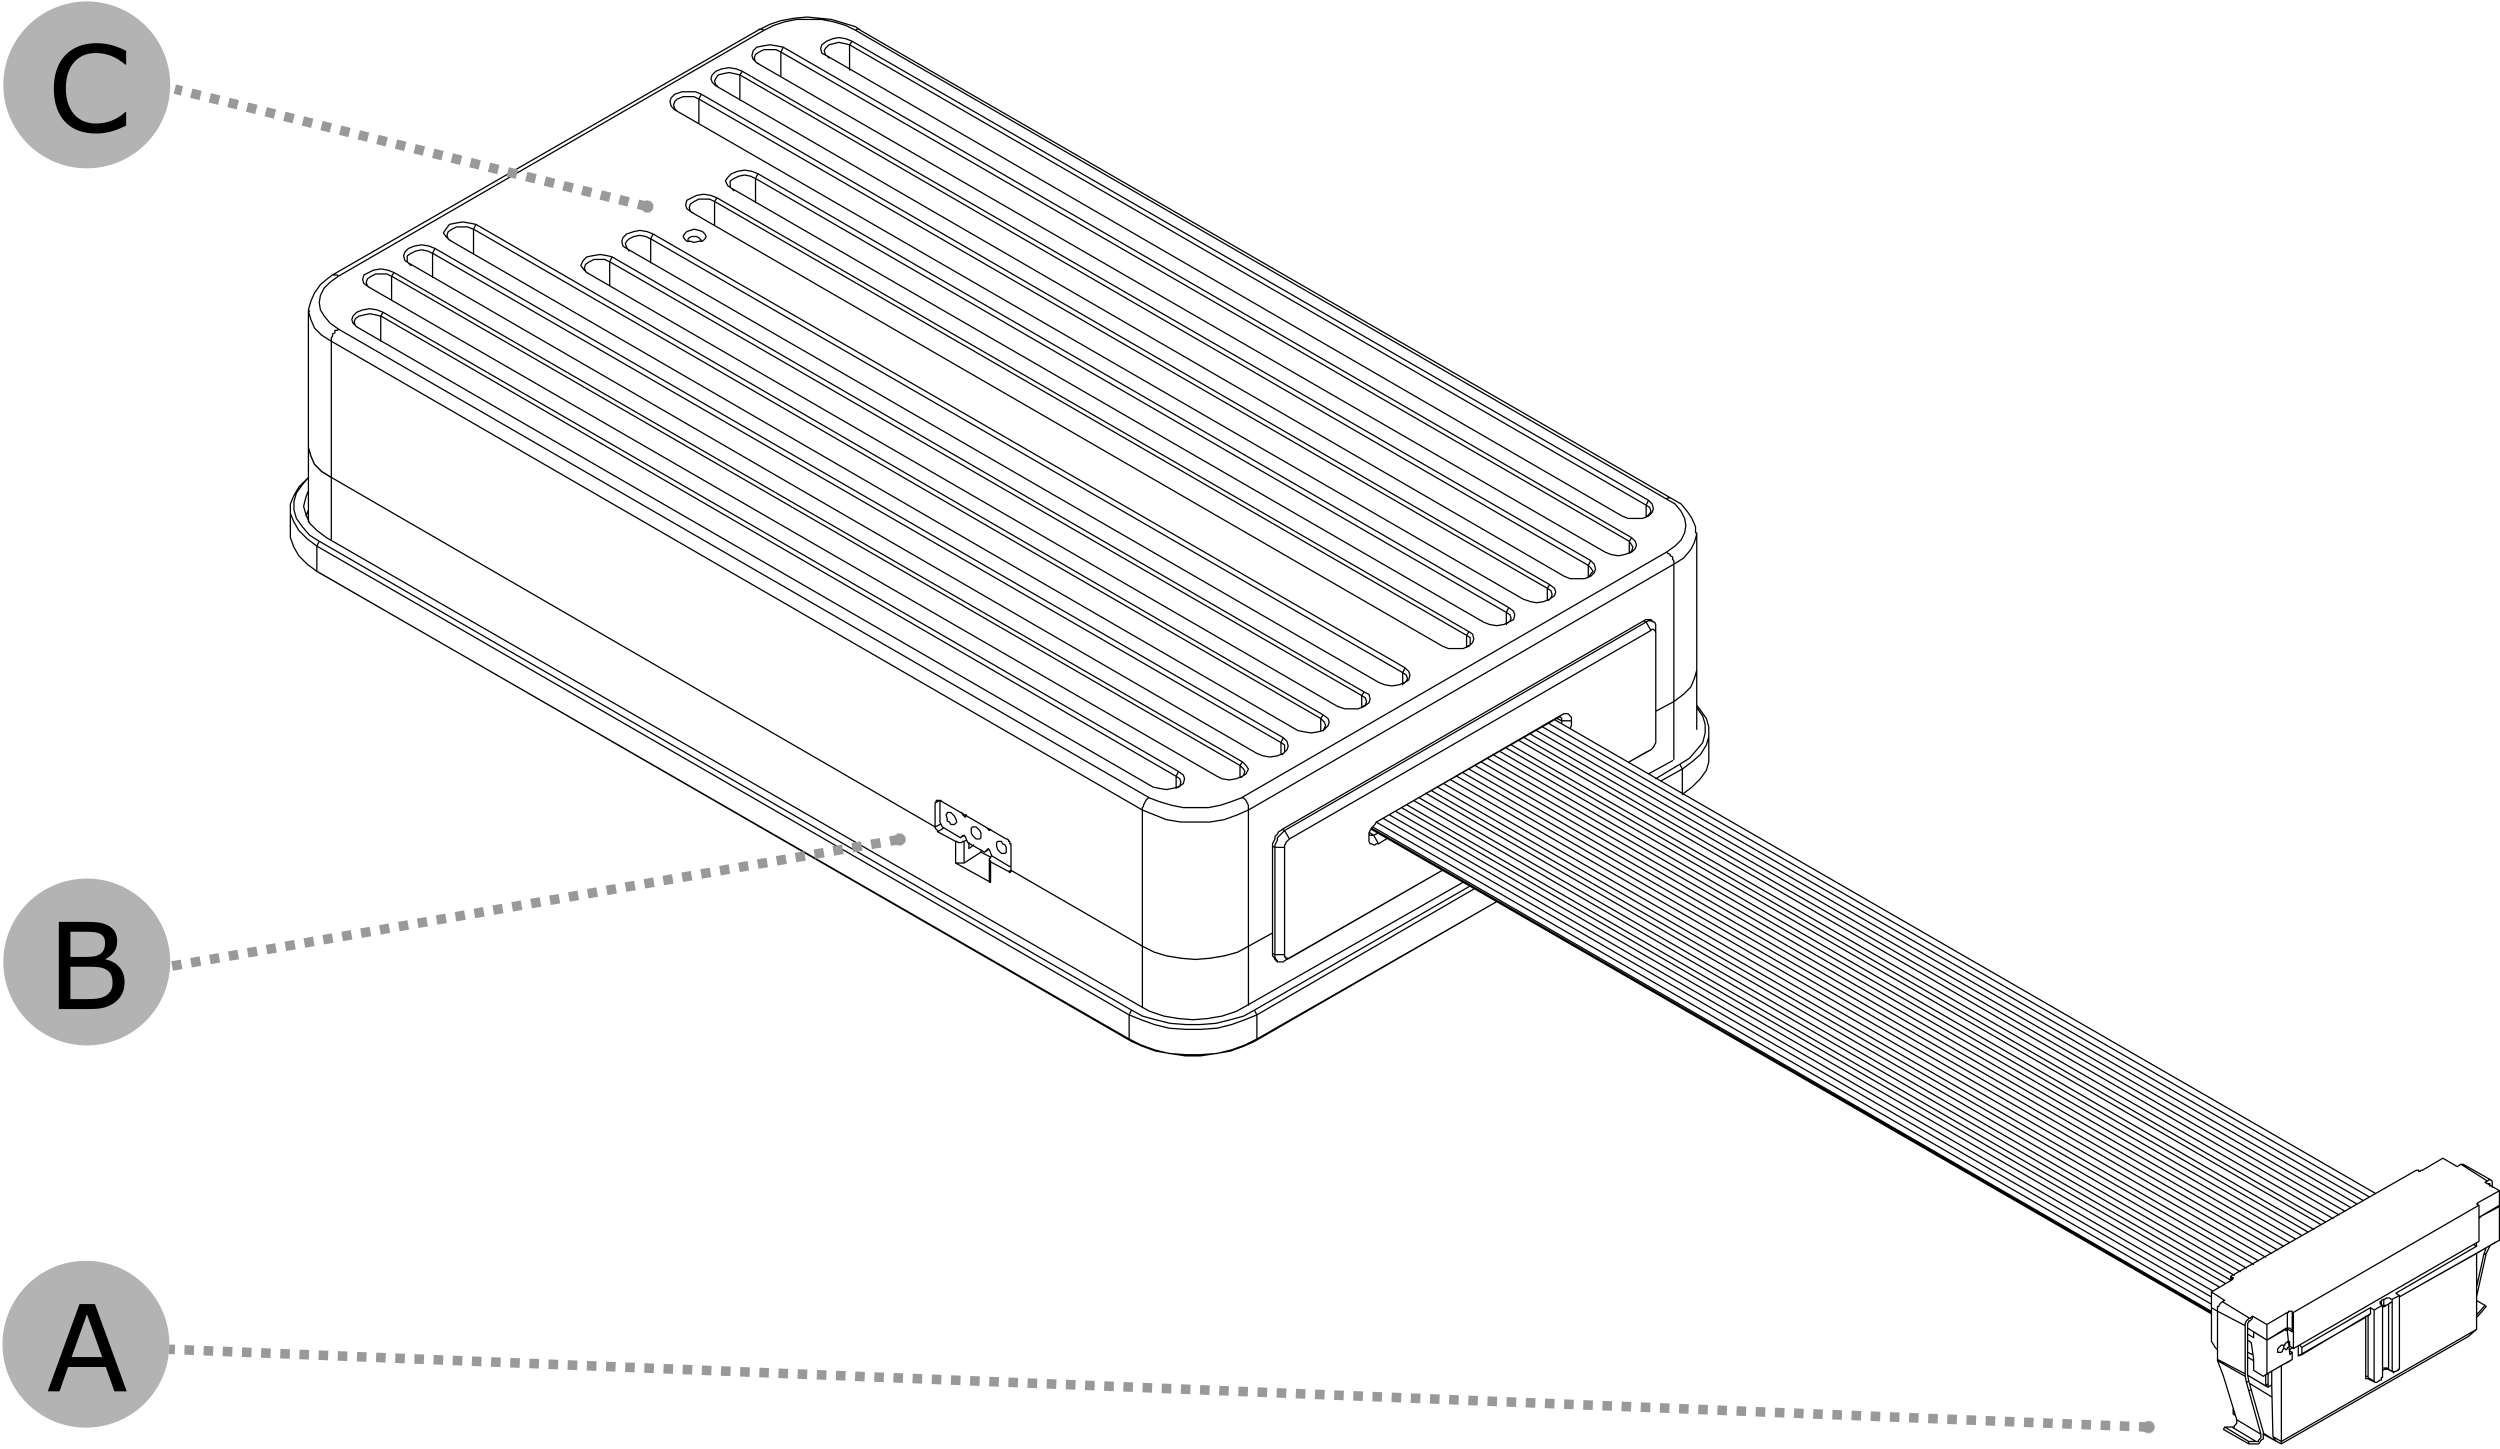 <?xml version="1.0" encoding="UTF-8" standalone="no"?>
<!-- Created with Inkscape (http://www.inkscape.org/) -->

<svg
   width="147.056mm"
   height="85.226mm"
   viewBox="0 0 147.056 85.226"
   version="1.1"
   id="svg1"
   inkscape:version="1.3.2 (091e20e, 2023-11-25, custom)"
   sodipodi:docname="ap-debug-side-mDIOprint.svg"
   xmlns:inkscape="http://www.inkscape.org/namespaces/inkscape"
   xmlns:sodipodi="http://sodipodi.sourceforge.net/DTD/sodipodi-0.dtd"
   xmlns="http://www.w3.org/2000/svg"
   xmlns:svg="http://www.w3.org/2000/svg">
  <sodipodi:namedview
     id="namedview1"
     pagecolor="#ffffff"
     bordercolor="#000000"
     borderopacity="0.25"
     inkscape:showpageshadow="2"
     inkscape:pageopacity="0.0"
     inkscape:pagecheckerboard="0"
     inkscape:deskcolor="#d1d1d1"
     inkscape:document-units="mm"
     inkscape:zoom="2.245064"
     inkscape:cx="278.61121"
     inkscape:cy="171.71003"
     inkscape:window-width="1920"
     inkscape:window-height="1129"
     inkscape:window-x="-8"
     inkscape:window-y="-8"
     inkscape:window-maximized="1"
     inkscape:current-layer="layer1" />
  <defs
     id="defs1">
    <marker
       inkscape:isstock="true"
       style="overflow:visible"
       id="marker17561"
       refX="0"
       refY="0"
       orient="auto"
       inkscape:stockid="DotM">
      <path
         transform="matrix(0.4,0,0,0.4,2.96,0.4)"
         style="fill:#999999;fill-opacity:1;fill-rule:evenodd;stroke:#999999;stroke-width:1pt;stroke-opacity:1"
         d="m -2.5,-1 c 0,2.76 -2.24,5 -5,5 -2.76,0 -5,-2.24 -5,-5 0,-2.76 2.24,-5 5,-5 2.76,0 5,2.24 5,5 z"
         id="path17559"
         inkscape:connector-curvature="0" />
    </marker>
    <marker
       inkscape:stockid="DotM"
       orient="auto"
       refY="0"
       refX="0"
       id="marker17716"
       style="overflow:visible"
       inkscape:isstock="true">
      <path
         inkscape:connector-curvature="0"
         id="path17714"
         d="m -2.5,-1 c 0,2.76 -2.24,5 -5,5 -2.76,0 -5,-2.24 -5,-5 0,-2.76 2.24,-5 5,-5 2.76,0 5,2.24 5,5 z"
         style="fill:#999999;fill-opacity:1;fill-rule:evenodd;stroke:#999999;stroke-width:1pt;stroke-opacity:1"
         transform="matrix(0.4,0,0,0.4,2.96,0.4)" />
    </marker>
    <marker
       inkscape:stockid="DotM"
       orient="auto"
       refY="0"
       refX="0"
       id="marker17981"
       style="overflow:visible"
       inkscape:isstock="true">
      <path
         inkscape:connector-curvature="0"
         id="path17979"
         d="m -2.5,-1 c 0,2.76 -2.24,5 -5,5 -2.76,0 -5,-2.24 -5,-5 0,-2.76 2.24,-5 5,-5 2.76,0 5,2.24 5,5 z"
         style="fill:#999999;fill-opacity:1;fill-rule:evenodd;stroke:#999999;stroke-width:1pt;stroke-opacity:1"
         transform="matrix(0.4,0,0,0.4,2.96,0.4)" />
    </marker>
  </defs>
  <g
     inkscape:label="Layer 1"
     inkscape:groupmode="layer"
     id="layer1"
     transform="translate(-21.167,-25.929)">
    <g
       style="stroke:none;fill:#b3b3b3;fill-opacity:1"
       id="g34641"
       transform="matrix(0.282,0,0,0.282,-145.732,-224.04)"
       inkscape:export-xdpi="299"
       inkscape:export-ydpi="299">
      <path
         id="circle34643"
         style="fill-opacity:1;stroke-width:2;stroke-linejoin:round;stroke-dasharray:2, 2;stroke:none;fill:#b3b3b3"
         d="m 627.343,904.121 a 17.403,17.403 0 0 1 -17.403,17.403 17.403,17.403 0 0 1 -17.403,-17.403 17.403,17.403 0 0 1 17.403,-17.403 17.403,17.403 0 0 1 17.403,17.403 z" />
    </g>
    <path
       style="font-size:7.056px;line-height:0%;letter-spacing:0px;word-spacing:0px;stroke-width:0.282px"
       d="m 28.588,33.319 q -0.189,0.083 -0.345,0.155 -0.152,0.072 -0.4,0.152 -0.21,0.065 -0.458,0.11 -0.245,0.048 -0.541,0.048 -0.558,0 -1.016,-0.155 -0.455,-0.158 -0.792,-0.493 -0.331,-0.327 -0.517,-0.83 -0.186,-0.506 -0.186,-1.175 0,-0.634 0.179,-1.133 0.179,-0.5 0.517,-0.844 0.327,-0.334 0.789,-0.51 0.465,-0.176 1.03,-0.176 0.413,0 0.823,0.1 0.413,0.1 0.916,0.351 v 0.81 h -0.052 q -0.424,-0.355 -0.841,-0.517 -0.417,-0.162 -0.892,-0.162 -0.389,0 -0.703,0.127 -0.31,0.124 -0.555,0.389 -0.238,0.258 -0.372,0.655 -0.131,0.393 -0.131,0.91 0,0.541 0.145,0.93 0.148,0.389 0.379,0.634 0.241,0.255 0.562,0.379 0.324,0.121 0.682,0.121 0.493,0 0.923,-0.169 0.431,-0.169 0.806,-0.506 h 0.048 z"
       id="text34635"
       aria-label="C" />
    <g
       transform="matrix(0.282,0,0,0.282,-145.732,-172.446)"
       id="g8994"
       style="stroke:none;fill:#b3b3b3;fill-opacity:1"
       inkscape:export-xdpi="299"
       inkscape:export-ydpi="299">
      <path
         id="circle8992"
         style="fill-opacity:1;stroke-width:2;stroke-linejoin:round;stroke-dasharray:2, 2;fill:#b3b3b3;stroke:none"
         d="m 627.343,904.121 a 17.403,17.403 0 0 1 -17.403,17.403 17.403,17.403 0 0 1 -17.403,-17.403 17.403,17.403 0 0 1 17.403,-17.403 17.403,17.403 0 0 1 17.403,17.403 z" />
    </g>
    <path
       style="font-size:7.056px;line-height:0%;letter-spacing:0px;word-spacing:0px;stroke-width:0.282px"
       d="m 28.495,83.707 q 0,0.382 -0.145,0.675 -0.145,0.293 -0.389,0.482 -0.289,0.227 -0.637,0.324 -0.345,0.096 -0.878,0.096 h -1.819 v -5.13 h 1.519 q 0.562,0 0.841,0.041 0.279,0.041 0.534,0.172 0.282,0.148 0.41,0.382 0.127,0.231 0.127,0.555 0,0.365 -0.186,0.624 -0.186,0.255 -0.496,0.41 v 0.028 q 0.52,0.107 0.82,0.458 0.3,0.348 0.3,0.882 z m -1.147,-2.312 q 0,-0.186 -0.062,-0.314 -0.062,-0.127 -0.2,-0.207 -0.162,-0.093 -0.393,-0.114 -0.231,-0.024 -0.572,-0.024 h -0.813 v 1.481 h 0.882 q 0.32,0 0.51,-0.031 0.189,-0.034 0.351,-0.138 0.162,-0.103 0.227,-0.265 0.069,-0.165 0.069,-0.389 z m 0.438,2.339 q 0,-0.31 -0.093,-0.493 -0.093,-0.183 -0.338,-0.31 -0.165,-0.086 -0.403,-0.11 -0.234,-0.028 -0.572,-0.028 h -1.071 v 1.909 h 0.903 q 0.448,0 0.734,-0.045 0.286,-0.048 0.469,-0.172 0.193,-0.134 0.282,-0.307 0.09,-0.172 0.09,-0.444 z"
       id="text8990"
       aria-label="B" />
    <g
       style="stroke:none;fill:#b3b3b3;fill-opacity:1"
       id="g9104"
       transform="matrix(0.282,0,0,0.282,-145.782,-149.963)"
       inkscape:export-xdpi="299"
       inkscape:export-ydpi="299">
      <path
         id="circle9102"
         style="fill-opacity:1;stroke-width:2;stroke-linejoin:round;stroke-dasharray:2, 2;stroke:none;fill:#b3b3b3"
         d="m 627.343,904.121 a 17.403,17.403 0 0 1 -17.403,17.403 17.403,17.403 0 0 1 -17.403,-17.403 17.403,17.403 0 0 1 17.403,-17.403 17.403,17.403 0 0 1 17.403,17.403 z" />
    </g>
    <path
       style="font-size:7.056px;line-height:0%;letter-spacing:0px;word-spacing:0px;stroke-width:0.282px"
       d="m 28.62,107.769 h -0.727 l -0.503,-1.43 h -2.219 l -0.503,1.43 h -0.692 l 1.867,-5.13 h 0.91 z m -1.44,-2.015 -0.899,-2.518 -0.903,2.518 z"
       id="text9100"
       aria-label="A" />
    <path
       style="fill:none;stroke:#000000;stroke-width:0.075;stroke-linecap:round;stroke-linejoin:round;stroke-miterlimit:4;stroke-dasharray:none;stroke-opacity:1"
       d="m 76.668,74.641 -0.354,0.213 m 4.182,2.339 0.142,-0.071 M 40.656,57.698 v -3.686 m 78.97,16.588 V 67.197 M 88.365,85.203 v -3.615 m 6.238,3.474 v -3.474 m -28.497,-53.876 -0.142,-0.071 h -0.071 -0.071 l -0.071,0.071 M 40.727,42.103 h 0.142 v 0 h 0.142 l 0.071,0.071 m -0.425,3.828 -0.567,-0.354 -0.425,-0.425 -0.213,-0.496 -0.142,-0.496 m 32.184,-16.517 0.071,-0.071 h 0.071 0.071 l 0.071,0.071 m -0.638,2.339 V 28.563 M 117.996,56.351 V 55.643 M 67.098,30.406 V 28.988 M 117.004,58.478 v -0.709 m 3.97,-0.425 -0.142,0.496 -0.213,0.425 -0.425,0.496 -0.567,0.354 m -0.425,-3.828 0.071,-0.071 h 0.142 v 0 l 0.142,0.071 M 64.688,31.824 V 30.335 M 114.593,59.896 V 59.187 M 62.277,33.171 V 31.753 M 112.183,61.243 V 60.534 M 65.609,37.849 v -1.418 m 44.164,26.229 v -0.709 m -33.318,11.059 -0.284,0.142 M 63.199,39.196 v -1.418 m 44.235,26.229 V 63.299 M 59.442,41.394 v -1.418 m 44.235,26.229 v -0.709 M 57.032,42.741 V 41.323 M 101.266,67.552 V 66.843 M 49.021,40.827 V 39.409 M 98.856,68.899 V 68.19 M 46.611,42.245 V 40.827 M 96.517,70.317 V 69.608 M 44.201,43.591 v -1.418 m -0.638,3.828 v -1.489 m 50.544,27.15 v -0.709 m -3.757,1.347 v -0.709 m 22.401,-3.403 0.284,0.142 m -11.271,6.593 0.213,0.142 m 18.148,-3.899 v 1.418 m 46.716,30.553 0.071,0.071 m 0.567,-7.656 0.142,0.071 m -0.496,1.843 v 0 m -5.6,9.003 v 0 -0.071 m 0.071,0.071 v 0 0 h 0.071 m 5.246,-9.641 v -0.142 m -6.38,10.35 v 0 m -0.071,0 v 0 -0.071 0 m 1.205,-0.496 -0.071,-0.071 h -0.071 -0.071 -0.071 v 0 h -0.071 m -0.071,-3.686 v -0.284 m -0.709,4.608 v 0 m 0.992,-0.567 v 0 m 0,0 h -0.071 l -0.142,0.071 v 0 m -5.671,-2.481 0.354,0.213 m -3.544,-3.19 v 0.142 m 3.048,2.977 v 0 m -77.836,-28.993 0.213,-0.142 m -0.071,-1.205 h 0.142 m 1.134,2.198 0.213,-0.142 m 0,-1.205 h 0.071 m 1.205,2.198 h 0.071 m -3.19,-2.623 -0.071,-0.213 -0.071,-0.142 -0.071,-0.071 -0.142,-0.142 h -0.071 -0.142 v 0.071 l -0.071,0.071 0.071,0.213 v 0.142 l 0.142,0.071 0.071,0.142 h 0.142 0.071 l 0.071,-0.071 0.071,-0.071 m 1.418,0.851 v -0.213 l -0.071,-0.142 -0.071,-0.071 -0.142,-0.142 h -0.142 -0.071 l -0.071,0.071 v 0.071 0.213 l 0.071,0.142 0.071,0.071 0.142,0.142 h 0.142 0.071 l 0.071,-0.071 v -0.071 m 1.489,0.78 v -0.142 l -0.071,-0.142 -0.142,-0.071 -0.071,-0.142 h -0.142 -0.071 l -0.071,0.071 v 0.071 0.142 l 0.071,0.213 0.071,0.071 0.142,0.142 h 0.071 0.142 l 0.071,-0.071 v -0.142 m -3.899,-2.836 v 1.205 m 0,0 0.142,0.284 m 0,0 1.063,0.638 m 0,0 0.142,-0.142 m 0,0 0.142,0.071 m 0,0 0.142,0.354 m 0,0 0.992,0.567 m 0,0 0.213,-0.213 m 0,0 0.071,0.071 m 0,0 0.142,0.354 m 0,0 1.063,0.638 m 0,0 0.071,-0.071 m -1.205,-2.127 -0.071,0.071 m 0,0 -0.071,-0.071 m 0,0 -0.142,-0.142 m -1.134,-0.709 -0.071,0.142 m 0,0 -0.142,-0.142 m 0,0 -0.071,-0.142 m -1.205,-0.709 -0.071,0.071 m 2.41,2.836 v 0.142 m -0.709,-0.567 v 0.354 m -0.284,-0.78 0.071,0.071 m 0.071,0.213 -0.142,0.071 m -0.496,0 h 0.071 l 0.071,0.071 h 0.071 v 0 h 0.071 0.071 l 0.071,-0.071 h 0.071 m 0,0 v 1.276 m 0.992,-0.638 0.567,0.284 m -0.567,-0.284 -0.992,0.638 m 0,0 h -0.071 -0.071 -0.071 -0.071 v 0 h -0.071 -0.071 -0.071 m 2.056,1.134 v 0 h -0.071 v -0.071 -0.071 m 0.142,-1.418 -0.071,0.071 m 0,0 v 0.071 h -0.071 v 0 0.071 0.071 0 h 0.071 v 0.071 m 1.205,0.496 v 0.071 0 l -0.071,0.071 v 0 0 l -0.071,-0.071 m -1.063,-0.567 1.063,0.567 m -1.063,-0.567 v 1.205 m -2.056,-1.134 2.056,1.134 m -2.056,-1.134 v -1.276 m -1.063,-0.567 1.063,0.567 m -1.063,-0.567 v -0.071 0 l -0.071,-0.071 v 0 0 l -0.071,-0.071 v -0.071 0 m 2.268,1.063 -0.284,0.213 M 40.656,54.012 76.172,74.57 m 0.284,-0.142 -0.284,0.142 m 4.466,2.552 7.727,4.466 m 0,0 0.709,0.354 0.709,0.213 0.851,0.142 0.851,0.071 0.851,-0.071 0.851,-0.142 0.78,-0.213 0.638,-0.354 m 23.96,-13.823 1.063,-0.567 m -25.024,14.39 1.418,-0.78 m 23.606,-13.611 0.567,-0.425 0.425,-0.425 0.213,-0.496 0.142,-0.496 M 39.309,52.24 l 0.142,0.496 0.213,0.496 0.425,0.425 0.567,0.354 m 30.482,-25.449 -0.284,-0.071 -0.354,-0.071 -0.284,0.071 -0.284,0.071 -0.213,0.213 -0.071,0.142 0.071,0.213 0.213,0.213 m -2.836,-0.354 -0.284,-0.142 h -0.354 -0.354 l -0.284,0.142 -0.213,0.142 -0.071,0.213 0.071,0.213 0.213,0.142 m -1.134,0.638 -0.284,-0.071 -0.354,-0.071 -0.354,0.071 -0.284,0.071 -0.142,0.213 -0.071,0.142 0.071,0.213 0.142,0.142 m -1.134,0.709 -0.284,-0.142 h -0.284 -0.354 l -0.354,0.142 -0.142,0.142 -0.071,0.213 0.071,0.213 0.142,0.142 m 4.608,3.97 -0.284,-0.142 -0.354,-0.071 -0.354,0.071 -0.284,0.142 -0.213,0.142 v 0.142 0.213 l 0.213,0.213 m -1.134,0.638 -0.284,-0.142 H 62.561 62.277 l -0.284,0.142 -0.213,0.142 -0.071,0.213 0.071,0.213 0.213,0.142 m -12.973,0.922 -0.354,-0.142 h -0.284 -0.354 l -0.284,0.142 -0.213,0.142 -0.071,0.213 0.071,0.213 0.213,0.142 m 14.603,0 v 0 l 0.071,-0.071 -0.071,-0.071 -0.071,-0.071 m 0,0 -0.142,-0.071 H 61.994 61.852 l -0.142,0.071 -0.071,0.071 v 0.071 0.071 h 0.071 m -2.268,-0.142 -0.284,-0.142 -0.354,-0.071 -0.354,0.071 -0.284,0.142 -0.142,0.142 -0.071,0.142 0.071,0.213 0.142,0.213 m -11.555,0.142 -0.284,-0.142 -0.354,-0.071 -0.354,0.071 -0.284,0.142 -0.213,0.142 v 0.142 0.213 l 0.213,0.213 m 11.697,-0.213 -0.284,-0.142 h -0.284 -0.354 l -0.284,0.142 -0.213,0.142 -0.071,0.213 0.071,0.213 0.213,0.142 m -11.626,0.142 -0.284,-0.142 h -0.354 -0.284 l -0.284,0.142 -0.213,0.142 -0.071,0.213 0.071,0.213 0.213,0.142 m 0.567,1.63 -0.284,-0.071 -0.354,-0.071 -0.354,0.071 -0.284,0.071 -0.213,0.142 -0.071,0.213 0.071,0.213 0.213,0.142 m -1.63,8.79 -0.567,-0.354 -0.425,-0.425 -0.213,-0.496 -0.142,-0.496 m 0,-8.01 v 0 m 31.971,-15.879 -0.142,0.213 M 117.996,55.643 71.139,28.563 m 46.999,26.796 -0.142,0.284 m 0.071,0.638 0.142,-0.142 0.071,-0.142 -0.071,-0.213 -0.213,-0.142 m -50.756,-26.938 -0.142,0.284 m 49.906,28.781 -49.906,-28.781 m 53.876,36.366 -0.142,0.496 -0.213,0.496 -0.425,0.425 -0.567,0.425 m 1.347,-9.924 v 0.071 m -3.828,0.213 -0.142,0.213 m 0,0.709 0.142,-0.142 0.071,-0.213 -0.071,-0.142 -0.142,-0.213 M 64.829,30.123 64.688,30.335 m 49.906,28.852 -49.906,-28.852 m 50.048,28.568 -0.142,0.284 m 0.071,0.638 0.071,-0.142 0.142,-0.142 -0.142,-0.213 -0.142,-0.142 M 62.419,31.469 62.277,31.753 M 112.183,60.534 62.277,31.753 m 50.048,28.568 -0.142,0.213 m 0.071,0.709 0.142,-0.142 0.071,-0.213 -0.071,-0.213 -0.213,-0.142 M 65.751,36.148 65.609,36.432 M 109.773,61.952 65.609,36.432 m 10.562,38.138 0.284,-0.142 m 33.46,-12.76 -0.142,0.284 m 0.071,0.638 0.142,-0.142 0.071,-0.142 -0.071,-0.213 -0.213,-0.142 M 63.341,37.566 63.199,37.779 M 107.434,63.299 63.199,37.779 m 44.376,25.307 -0.142,0.213 m 0.071,0.638 0.142,-0.071 V 63.653 63.44 l -0.213,-0.142 M 59.584,39.693 59.442,39.976 M 103.677,65.496 59.442,39.976 m 44.376,25.236 -0.142,0.284 m 0.071,0.638 0.142,-0.142 0.071,-0.142 -0.071,-0.213 -0.213,-0.142 M 57.173,41.039 57.032,41.323 M 101.266,66.843 57.032,41.323 m 44.376,25.307 -0.142,0.213 m 0.071,0.638 0.142,-0.071 0.071,-0.213 -0.071,-0.213 -0.213,-0.142 M 49.163,39.125 49.021,39.409 M 98.856,68.19 49.021,39.409 m 49.977,28.568 -0.142,0.213 m 0.142,0.709 0.071,-0.142 0.071,-0.142 -0.071,-0.213 -0.213,-0.213 m -52.103,-27.647 -0.142,0.284 m 49.906,28.781 -49.906,-28.781 m 50.048,28.497 -0.142,0.284 m 0.071,0.709 0.142,-0.142 V 69.962 69.749 l -0.213,-0.142 M 44.343,41.961 44.201,42.174 M 94.107,70.955 44.201,42.174 m -0.496,2.127 -0.142,0.213 M 90.349,71.593 43.563,44.513 m 50.686,26.229 -0.142,0.213 m 0.071,0.709 0.142,-0.142 0.071,-0.213 -0.071,-0.142 -0.213,-0.213 m -3.615,0.354 -0.142,0.284 m 0.071,0.638 0.142,-0.071 0.071,-0.213 -0.071,-0.213 -0.213,-0.142 M 40.656,46.002 v 8.01 M 76.172,74.57 40.656,54.012 m 35.515,19.14 v 1.418 m 0.284,-1.56 v 0 h -0.071 -0.071 v 0 h -0.071 v 0.071 l -0.071,0.071 v 0 m 4.182,2.127 -3.899,-2.268 m 4.182,2.694 v 0 -0.142 h -0.071 v -0.142 h -0.071 v -0.071 l -0.071,-0.071 h -0.071 m 0.284,1.843 v -1.418 m 7.727,5.884 -7.727,-4.466 M 119.627,59.116 v 8.081 m -23.606,13.611 -1.418,0.78 m 25.024,-14.39 -1.063,0.567 M 40.656,46.002 V 45.931 45.789 l 0.071,-0.071 v -0.142 l 0.142,-0.071 v -0.142 h 0.142 l 0.071,-0.071 M 88.365,73.577 40.656,46.002 m 78.97,13.114 -25.024,14.461 m 24.598,-15.17 0.071,0.071 0.142,0.071 v 0.071 l 0.142,0.071 v 0.142 l 0.071,0.071 v 0.142 0.071 m -57.136,-19.565 0.142,0.142 0.071,0.142 -0.071,0.142 -0.142,0.142 h -0.213 l -0.284,0.071 -0.213,-0.071 h -0.213 l -0.142,-0.142 -0.071,-0.142 0.071,-0.142 0.142,-0.142 0.213,-0.071 0.213,-0.071 0.284,0.071 0.213,0.071 m 0.851,-1.985 44.235,25.52 m 0,0 0.213,0.142 0.071,0.284 -0.071,0.213 -0.213,0.213 -0.354,0.142 h -0.425 -0.425 l -0.354,-0.142 m 0,0 -44.164,-25.52 m 0,0 -0.284,-0.213 -0.071,-0.213 0.071,-0.284 0.284,-0.142 0.284,-0.142 0.425,-0.071 0.425,0.071 0.354,0.142 m -14.178,1.56 49.835,28.852 m 0,0 0.284,0.213 0.071,0.213 -0.071,0.213 -0.284,0.284 -0.284,0.071 -0.425,0.071 -0.425,-0.071 -0.354,-0.071 m 0,0 -49.906,-28.852 m 0,0 -0.213,-0.213 -0.142,-0.213 0.142,-0.213 0.213,-0.284 0.354,-0.071 0.425,-0.071 0.425,0.071 0.354,0.071 m 8.01,1.914 44.235,25.591 m 0,0 0.284,0.142 0.071,0.284 -0.071,0.213 -0.284,0.213 -0.354,0.142 h -0.354 -0.425 l -0.425,-0.142 m 0,0 -44.164,-25.52 m 0,0 -0.213,-0.213 -0.142,-0.213 0.142,-0.284 0.213,-0.213 0.354,-0.071 0.425,-0.071 0.425,0.071 0.284,0.071 m 2.41,-1.347 44.235,25.52 m 0,0 0.213,0.213 0.071,0.213 -0.071,0.284 -0.213,0.142 -0.354,0.142 -0.425,0.071 -0.425,-0.071 -0.354,-0.142 m 0,0 -44.235,-25.52 m 0,0 -0.213,-0.142 -0.071,-0.284 0.071,-0.213 0.213,-0.213 0.425,-0.142 0.354,-0.071 0.425,0.071 0.354,0.142 M 71.28,28.35 118.138,55.359 m 0,0 0.213,0.213 0.071,0.284 -0.071,0.213 -0.213,0.213 -0.354,0.142 h -0.425 -0.425 l -0.354,-0.142 m 0,0 -46.787,-27.08 m 0,0 -0.284,-0.142 -0.071,-0.284 0.071,-0.213 0.284,-0.213 0.354,-0.142 0.354,-0.071 0.425,0.071 0.354,0.142 m -4.041,0.354 49.906,28.852 m 0,0 0.213,0.213 0.071,0.213 -0.071,0.213 -0.213,0.213 -0.425,0.142 -0.354,0.071 -0.425,-0.071 -0.354,-0.142 m 0,0 -49.906,-28.781 m 0,0 -0.213,-0.213 -0.071,-0.213 0.071,-0.284 0.213,-0.213 0.354,-0.071 0.425,-0.071 0.425,0.071 0.354,0.071 m -2.41,1.418 49.906,28.781 m 0,0 0.213,0.213 0.071,0.284 -0.071,0.213 -0.213,0.213 -0.354,0.142 h -0.425 -0.425 l -0.354,-0.142 m 0,0 -49.906,-28.852 m 0,0 -0.213,-0.213 -0.071,-0.213 0.071,-0.213 0.213,-0.213 0.354,-0.142 0.425,-0.071 0.425,0.071 0.354,0.142 m -2.41,1.347 49.906,28.852 m 0,0 0.284,0.213 0.071,0.213 -0.071,0.213 -0.284,0.213 -0.354,0.142 -0.425,0.071 -0.354,-0.071 -0.425,-0.142 m 0,0 -49.906,-28.781 m 0,0 -0.213,-0.213 -0.071,-0.284 0.071,-0.213 0.213,-0.213 0.425,-0.142 h 0.425 0.354 l 0.354,0.142 m 3.332,4.679 44.164,25.52 m 0,0 0.284,0.213 0.071,0.213 -0.071,0.284 -0.284,0.142 -0.284,0.142 -0.425,0.071 -0.425,-0.071 -0.354,-0.142 m 0,0 -44.235,-25.52 m 0,0 -0.213,-0.142 -0.142,-0.284 0.142,-0.213 0.213,-0.213 0.354,-0.142 0.425,-0.071 0.425,0.071 0.354,0.142 m -18.998,4.395 49.906,28.781 m 0,0 0.213,0.213 0.071,0.284 -0.071,0.213 -0.213,0.213 -0.354,0.142 -0.425,0.071 -0.425,-0.071 -0.354,-0.142 m 0,0 -49.906,-28.852 m 0,0 -0.213,-0.142 -0.071,-0.284 0.071,-0.213 0.213,-0.213 0.354,-0.142 0.425,-0.071 0.425,0.071 0.354,0.142 m -2.41,1.418 49.906,28.781 m 0,0 0.213,0.213 0.142,0.213 -0.142,0.284 -0.213,0.142 -0.354,0.142 -0.425,0.071 -0.425,-0.071 -0.284,-0.142 m 0,0 -49.906,-28.781 m 0,0 -0.284,-0.213 -0.071,-0.213 0.071,-0.284 0.284,-0.142 0.284,-0.142 0.425,-0.071 0.425,0.071 0.354,0.142 m -0.638,2.339 46.787,27.009 m 0,0 0.284,0.213 0.071,0.213 -0.071,0.284 -0.284,0.213 -0.354,0.071 -0.354,0.071 -0.425,-0.071 -0.354,-0.071 m 0,0 -46.858,-27.08 m 0,0 -0.213,-0.213 -0.071,-0.213 0.071,-0.213 0.213,-0.213 0.354,-0.142 0.425,-0.071 0.425,0.071 0.354,0.142 m 27.788,-16.588 -0.567,-0.284 -0.709,-0.213 -0.709,-0.142 h -0.709 -0.78 l -0.709,0.142 -0.638,0.213 -0.567,0.284 m 0,0 -25.024,14.461 m 0,0 -0.496,0.354 -0.354,0.354 -0.213,0.425 -0.071,0.425 0.071,0.425 0.213,0.354 0.354,0.425 0.496,0.354 m 0,0 47.708,27.576 m 5.388,0 25.024,-14.461 m 0,0 0.496,-0.354 0.354,-0.354 0.213,-0.425 0.071,-0.425 -0.071,-0.425 -0.213,-0.425 -0.354,-0.425 -0.496,-0.284 m 0,0 -47.708,-27.576 m 23.11,45.865 v 8.01 m -6.238,-8.01 v 8.01 m 6.238,0 -0.638,0.354 -0.78,0.213 -0.851,0.142 -0.851,0.071 -0.851,-0.071 -0.851,-0.142 -0.709,-0.213 -0.709,-0.354 m 6.238,-8.01 v -0.142 -0.071 -0.071 l -0.071,-0.142 -0.071,-0.142 -0.071,-0.071 -0.071,-0.071 h -0.142 m -5.388,0 0.567,0.213 0.709,0.213 0.709,0.142 h 0.709 0.78 l 0.709,-0.142 0.638,-0.213 0.567,-0.213 m -5.813,0.709 v -0.142 l 0.071,-0.071 v -0.071 l 0.071,-0.142 0.071,-0.142 0.071,-0.071 0.071,-0.071 h 0.071 m 5.813,0.709 -0.638,0.284 -0.78,0.284 -0.851,0.142 h -0.851 -0.851 l -0.851,-0.142 -0.709,-0.284 -0.709,-0.284 m 29.49,-11.13 0.142,-0.071 h 0.071 0.071 0.142 m 0.284,0.496 v 0.284 m -0.567,-0.638 0.142,-0.071 h 0.071 0.071 l 0.142,0.071 h 0.071 l 0.071,0.142 v 0.071 0.142 m -5.529,5.6 v 0 -0.071 -0.071 m 0,0 v -0.071 -0.071 0 l -0.071,-0.071 h -0.071 v 0 h -0.071 l -0.071,0.071 m 0.851,0.142 h -0.567 m -11.059,6.734 0.284,-0.142 m 10.492,-6.734 -10.492,6.026 m 10.775,-6.238 -0.284,0.213 m -10.775,6.876 0.284,0.496 m -0.567,-0.567 0.071,0.071 v 0 h 0.071 v 0 h 0.071 0.071 m 4.041,2.056 -9.286,5.317 m 21.267,-12.264 -0.992,0.567 m 1.276,-0.709 -0.284,0.142 M 96.162,82.368 v 0 0 l -0.071,-0.142 -0.071,-0.071 v -0.142 m 0.709,0.425 -0.071,0.071 h -0.142 -0.071 -0.142 v -0.071 l -0.071,-0.071 -0.071,-0.142 v -0.142 m 0.851,0.213 -0.284,0.142 M 117.854,62.448 96.588,74.712 m 21.408,-12.193 -0.142,-0.071 m -21.834,13.256 v 6.309 m 0,0 0.142,0.071 m 21.834,-19.565 0.284,0.496 M 96.729,74.783 117.996,62.519 m -0.992,8.223 1.276,-0.709 m -21.267,12.264 9.003,-5.175 m 12.264,-7.089 0.071,-0.071 0.071,-0.071 v 0 l 0.071,-0.142 v 0 l 0.071,-0.142 v 0 -0.142 m 0,0 v -6.309 m 0,0 v -0.071 0 l -0.071,-0.071 v 0 l -0.071,-0.071 v 0 h -0.071 l -0.071,0.071 m 0,0 -21.267,12.264 m -0.284,6.805 v 0.071 0.071 h 0.071 v 0.071 h 0.071 0.071 0.071 v 0 m 16.021,-14.32 0.142,-0.071 h 0.071 0.142 l 0.071,0.071 0.071,0.071 0.071,0.071 v 0.071 0.142 m 0,0 v 0.142 0.142 l -0.071,0.142 v 0 m -10.704,6.451 -0.567,0.354 m 0,0 h -0.142 l -0.071,0.071 h -0.071 l -0.142,-0.071 h -0.071 l -0.071,-0.142 v -0.071 -0.142 m 0,0 v -0.142 -0.142 l 0.071,-0.142 0.071,-0.142 0.142,-0.142 0.071,-0.071 0.071,-0.142 0.142,-0.071 m 0,0 10.775,-6.238 M 96.162,82.084 v -6.309 m 0.567,6.309 h -0.567 m 0.567,-6.309 v 6.309 m -0.567,-6.309 -0.142,-0.071 m 0.567,-0.992 0.142,0.071 m -0.709,0.922 v -0.142 l 0.071,-0.142 0.071,-0.142 v -0.142 l 0.142,-0.142 0.071,-0.142 0.142,-0.071 0.071,-0.071 m 0.142,0.071 0.284,0.496 m -0.851,0.496 v -0.142 l 0.071,-0.142 0.071,-0.142 v -0.142 l 0.142,-0.142 0.071,-0.071 0.142,-0.142 0.071,-0.071 m 0,0.992 h -0.567 m 0.851,-0.496 v 0 l -0.071,0.071 -0.071,0.071 -0.071,0.071 v 0.071 l -0.071,0.071 v 0.071 0.071 M 38.246,57.344 v 0.213 l 0.213,0.567 0.284,0.496 0.496,0.496 0.567,0.425 m 0,-1.489 -0.567,-0.425 -0.496,-0.496 -0.284,-0.496 -0.213,-0.496 v -0.567 l 0.213,-0.496 0.284,-0.496 0.496,-0.496 0.071,-0.071 m 80.813,18.644 0.567,-0.425 0.496,-0.496 0.354,-0.496 0.142,-0.496 v -0.284 m -0.709,-3.048 0.213,0.284 0.354,0.496 0.142,0.496 v 0.567 l -0.142,0.496 -0.354,0.567 -0.496,0.425 -0.567,0.425 M 87.727,87.188 39.947,59.612 m 0,0 -0.142,-0.071 m 69.4,19.424 -14.249,8.223 M 39.806,58.053 v 1.489 m 0,0 47.779,27.505 m 7.514,0 14.107,-8.081 M 39.947,57.769 39.806,58.053 M 87.585,85.629 39.806,58.053 m 68.124,20.132 -12.831,7.443 m 25.024,-14.461 -1.276,0.709 m 1.276,-0.709 -0.142,-0.284 M 39.309,55.926 39.168,56.281 m 48.417,30.766 0.142,0.142 m 7.231,0 -0.638,0.284 -0.78,0.284 -0.851,0.142 -0.922,0.142 h -0.851 l -0.922,-0.142 -0.851,-0.142 -0.78,-0.284 -0.638,-0.284 m 7.372,-0.142 -0.142,0.142 m 23.606,-15.454 1.418,-0.851 M 94.957,85.345 107.646,78.043 m 12.335,-7.16 0.567,-0.354 0.425,-0.496 0.354,-0.425 0.142,-0.567 V 68.544 l -0.142,-0.496 -0.354,-0.496 v -0.071 m -81.664,-13.469 -0.354,0.425 -0.354,0.496 -0.142,0.496 v 0.496 l 0.142,0.496 0.354,0.496 0.425,0.496 0.567,0.354 m 0,0 47.779,27.576 M 118.138,71.451 119.556,70.671 M 94.532,85.061 107.221,77.831 m -19.069,7.231 0.638,0.354 0.851,0.284 0.851,0.142 0.851,0.071 0.851,-0.071 0.851,-0.142 0.851,-0.284 0.638,-0.354 M 40.373,57.557 88.152,85.061 M 39.309,54.792 39.168,55.146 l -0.142,0.567 0.142,0.496 0.213,0.496 0.425,0.425 0.567,0.425 m 47.212,28.072 v 1.418 m 0,0 0.709,0.354 0.78,0.284 0.851,0.213 0.992,0.071 h 0.851 l 0.992,-0.071 0.851,-0.213 0.78,-0.284 0.709,-0.354 m 0,-1.418 v 1.418 m -7.372,-1.701 -0.142,0.284 m 7.514,0 -0.709,0.284 -0.78,0.284 -0.851,0.213 -0.992,0.071 h -0.851 l -0.992,-0.071 -0.851,-0.213 -0.78,-0.284 -0.709,-0.284 m 7.372,-0.284 0.142,0.284 m -7.372,-0.284 0.638,0.354 0.78,0.213 0.851,0.213 0.922,0.071 h 0.851 l 0.922,-0.071 0.851,-0.213 0.78,-0.213 0.638,-0.354 m 60.894,19.565 v 0 m -54.017,-30.27 49.41,28.497 m -49.339,-28.568 49.339,28.497 m -49.339,-28.497 49.339,28.497 m 4.253,2.056 v -0.071 h -0.071 v 0 h -0.071 l -0.071,0.071 -0.071,0.071 -0.071,0.071 v 0.071 m 0,0 v 0 m 0,0 v 0 0.071 0 m 0,0 v 0 m 0,0 v 0.071 h 0.071 0.071 0.071 l 0.071,-0.071 v -0.071 l 0.071,-0.071 v -0.071 m 0,0 v 0 m 0,0 0.071,0.071 v 0 l 0.071,0.071 0.071,-0.071 v -0.071 h 0.071 l 0.071,-0.142 v -0.071 m 0,0 v 0 m 0,-0.071 v 0 m 0,0 v 0 l -0.071,-0.071 h -0.071 v 0.071 h -0.071 l -0.071,0.071 v 0.071 l -0.071,0.071 m 0,0 v 0 m 11.342,-2.694 0.496,0.284 m 0.071,-3.048 0.213,-0.425 m -0.78,2.977 0.567,-2.552 m -0.567,3.757 0.071,-0.071 0.071,-0.071 m 0,0 0.425,-0.496 m 0,0 -0.071,-0.071 m 0,0 -0.425,0.496 m -0.071,0.071 0.071,-0.071 v 0 m 0.496,-3.544 -0.142,0.071 m -0.425,1.914 0.425,-1.914 m 0,0 0.142,-0.425 m -1.347,-4.891 v 0 h -0.071 -0.071 v 0 m 1.56,1.134 v 0 m 0,0 h 0.071 v 0 h 0.071 v 0 0 0 0.071 m 0,0 v 0.071 m 0.142,0.071 v -0.213 m 0,0 v -0.071 -0.071 0 l -0.071,-0.071 h -0.071 v 0 h -0.071 l -0.071,0.071 m 0.638,1.489 h 0.071 m 0,-0.071 v -0.851 m -1.205,1.56 v 0 0 m 0,0 1.205,-0.709 m -1.347,2.836 1.063,-0.638 m 0,0 0.284,-0.142 m -5.884,3.261 v 4.182 m -0.425,0.284 v 0 h 0.071 v 0.071 0 l 0.071,-0.071 m 0.213,-0.071 -0.213,0.071 m 0.213,-0.071 v -0.071 0 h 0.071 v 0 -0.071 0 -0.071 0 m -0.425,0.284 -0.213,-0.142 m 0.213,-4.112 v 4.253 m -0.213,-3.97 v 3.828 m 0.213,-4.112 v 0.142 m -0.496,-0.142 v 0.425 m -0.922,4.182 v -0.071 h -0.071 v 0 0 h -0.071 v 0.071 m 0.992,-4.182 h 0.142 l 0.071,-0.071 0.142,-0.071 m 0.213,-0.142 -0.213,0.142 m 0.213,-0.142 -0.142,0.071 -0.071,0.071 -0.142,0.071 h -0.071 l -0.071,0.071 m -0.071,0.071 0.071,-0.071 m 5.458,-3.757 v 0.213 m -4.537,2.977 5.884,-3.332 m 0,0 v -1.985 m 0,0 -1.063,0.567 m 0,0 v 0 l -0.071,0.071 v 0 l -0.071,0.071 v 0.071 0 m -5.813,9.428 -0.213,0.142 m 0.213,-0.142 v 0 h 0.071 v -0.071 0 0 -0.071 h 0.071 v -0.071 m 0,-4.182 v 4.182 m -0.496,0.284 v 0 l 0.071,0.071 v 0 h 0.071 v 0 0 m -0.142,-0.071 -0.354,-0.213 m 0.354,-3.97 v 4.183 m -0.354,-3.828 v 3.615 m -5.104,3.899 10.988,-6.309 m 0,0 0.496,-0.425 m -11.98,6.309 0.213,0.284 m -2.552,-1.63 0.071,0.071 m 1.701,1.134 1.063,0.567 m 0,-0.142 v 0.142 m -2.906,-0.992 h 0.071 0.071 v -0.071 l 0.071,-0.071 0.071,-0.071 v -0.071 -0.071 -0.071 m -0.284,0.425 h -0.425 m 0.425,0 1.418,0.851 m -1.843,-0.851 -0.071,0.142 m 0,0 1.489,0.851 m -1.418,-0.992 1.418,0.851 m 1.63,0 -0.78,-0.496 m -1.772,-1.134 0.071,0.071 m -0.071,-0.071 v -0.284 m 0.992,-1.489 1.276,0.78 m 5.671,-4.75 0.142,-0.142 m -0.284,0.213 v 0 -0.071 h 0.071 v 0 0 h 0.071 m -6.167,6.805 -0.709,-2.481 m 0.284,3.048 h 0.071 0.071 v -0.071 l 0.071,-0.071 0.071,-0.071 v -0.071 -0.071 -0.071 m -0.284,0.425 h -0.425 m 0,0 v 0.142 m 0,0 h 0.354 m 0,0 h 0.071 0.142 l 0.071,-0.071 0.071,-0.142 0.142,-0.071 v -0.142 -0.142 -0.142 m 0.284,-2.623 0.213,-0.142 m 1.772,-1.772 4.041,-2.41 m 0,0 v -0.354 m -4.253,2.836 0.213,-0.071 m 0,0 v -0.425 m -1.701,5.246 0.496,0.284 m -0.567,-3.332 v -0.78 m 0,0.78 0.071,3.048 m -1.489,-3.615 1.205,0.709 m 0,0 v -0.78 m -1.205,0.071 1.063,0.638 m -0.709,-1.489 -0.354,-0.213 m 1.063,1.063 v 0.638 m 0,0 0.142,-0.142 m 0,-0.567 v 0.567 m -1.134,-0.142 0.142,0.496 m -0.142,0.071 0.142,-0.071 m 6.947,-0.638 h -0.071 -0.071 v 0 0 h -0.071 v 0 -0.071 0 m 0,-3.544 v 3.544 m 0,-3.544 -3.97,2.268 m 0,-0.567 v 0.567 m -0.992,0.567 v 4.466 m 11.484,-6.593 -11.484,6.593 m 11.484,-6.593 v -4.466 m 0,0 -4.537,2.552 m -10.704,3.757 0.142,0.354 m 0.992,3.119 1.418,0.851 m 0,0 -0.709,-2.552 m -0.142,-0.496 0.142,0.496 m -1.489,-0.851 -0.213,-0.567 m 0.992,3.119 -0.78,-2.552 m 10.35,-4.75 -0.425,0.213 m 0.213,-0.354 0.213,0.142 m 4.537,-2.906 -4.75,2.765 m 4.608,-2.836 0.142,0.071 m -10.846,6.238 -0.142,-0.071 m 0.142,-0.213 -0.142,0.142 m 0.709,-0.142 -0.142,-0.142 m 4.182,-2.198 -4.041,2.339 m 4.253,-2.198 -0.213,-0.142 m 0.709,-0.142 -0.496,0.284 m 0.425,-0.284 h 0.071 m -0.071,0 v -0.071 h -0.071 v 0 -0.071 -0.071 0 h 0.071 v -0.071 m 0.142,-0.071 -0.142,0.071 m 0.142,-0.071 h 0.071 l 0.071,-0.071 h 0.071 0.071 v 0 h 0.071 l 0.071,0.071 h 0.071 m 0,0 v 0 m -10.279,3.544 v 0 0 0 0.071 0 m 0,0 1.63,0.922 m 2.552,-0.851 -0.425,0.213 m 0.425,-0.213 0.213,-0.142 m -1.701,0.992 1.063,-0.638 m -1.701,-0.638 -0.284,-0.142 m 2.694,-0.213 10.917,-6.309 m 0,0 v -2.127 m -14.603,4.395 v -0.213 m 3.474,4.112 0.213,0.142 m 0,-2.127 v 2.127 m -0.354,-1.205 h 0.071 v 0 h 0.071 l 0.142,0.142 v 0.071 m 0,-1.134 v 1.134 m -1.489,2.481 1.489,-0.851 m 0,0 v -0.425 m 0,0 -0.142,0.142 m 0,0 -0.142,-1.347 m 0,0 v -0.071 0 0 l -0.071,-0.071 v 0 h -0.071 v 0 l -0.071,0.071 m -4.253,-1.347 v 0 m 2.481,1.418 v 0 m 1.772,-0.071 -0.992,0.567 m -0.78,1.772 0.567,0.354 m 0,0 0.213,-0.142 m 0,-1.985 v 1.985 m -0.78,-2.481 0.78,0.496 m -0.78,-0.496 v 0.354 m -0.354,-0.213 0.354,0.213 m -2.481,-1.772 0.354,0.213 m -0.354,-0.213 v 1.985 m 0,0 0.213,0.354 m 0,0 0.142,0.142 m 1.772,-0.567 0.213,0.142 m 0,0 0.142,0.992 m 0,0 v 0.638 m -2.127,-0.638 1.63,0.851 m -1.63,-3.686 v 2.836 m 0,-2.836 1.63,0.851 m -1.347,-1.418 -0.071,0.071 -0.071,0.071 v 0 l -0.071,0.142 h -0.071 v 0.142 0 0.142 m 1.914,0.425 h -0.071 l -0.071,0.071 -0.071,0.071 v 0 l -0.071,0.142 v 0.071 0.071 0 m 0,0 v 2.836 m 0,0 v 0.071 0 0.071 0 0 m 0,0 0.071,0.354 m 0,0 0.142,-0.071 m 0,0 -0.071,-0.354 m 0,0 v -0.071 0 0 -0.071 m 0,0 v -2.765 m 0,0 v -0.071 -0.071 0 0 l 0.071,-0.071 v -0.071 0 h 0.071 m 0,0 0.142,-0.142 m -0.284,0.567 1.134,0.709 m -3.261,-1.914 0.354,0.213 m 2.056,0.284 v 0.142 m -2.41,-1.56 v 0.922 m 3.261,0.992 v 0.922 m 0,0 1.134,-0.709 m 0,0 h 0.071 v 0 0 0 m 0,-0.922 v 0.922 m 11.271,-7.231 -10.917,6.309 m 10.917,-6.309 h -0.071 m 0,0 v 0 0 -0.071 h -0.071 0.071 v -0.071 0 0 m 1.276,-0.709 -1.276,0.709 m 0.425,-1.205 0.851,0.496 m -0.709,-0.567 -0.142,0.071 m -1.418,-1.063 1.56,0.992 m -1.56,-0.992 -0.213,0.142 m -0.851,-0.496 0.851,0.496 m -2.056,0.213 1.205,-0.709 m -1.205,0.709 h -0.071 v 0 l -0.071,0.071 v 0 h -0.071 v -0.071 h -0.071 v 0 m -0.071,0 h 0.071 m -0.071,0 -10.917,6.238 m 0,0 0.071,0.071 m 0,0 v 0 0 h 0.071 v 0.071 0 l -0.071,0.071 v 0 0 m -1.205,0.709 1.205,-0.709 m -1.205,0.709 0.78,0.496 m 0,0 -0.142,0.071 m 0,0 1.63,0.992 m 0.142,-0.142 -0.142,0.142 m 0.142,-0.142 0.851,0.496 m 1.205,-0.709 -1.205,0.709 m 1.205,-0.709 h 0.071 v -0.071 h 0.071 v 0 h 0.071 0.071 v 0.071 0 m 0.071,0 h -0.071 M 39.309,52.24 v 4.395 M 120.973,68.828 V 65.354 M 79.362,76.484 v 1.205 m -7.585,-49.977 -0.284,-0.213 -0.709,-0.213 -0.709,-0.213 -0.709,-0.071 -0.709,-0.071 -0.78,0.071 -0.78,0.142 -0.638,0.213 -0.567,0.284 -0.142,0.071 m 0,0 -25.024,14.39 m -1.418,2.127 v 8.01 m 1.418,-10.137 -0.284,0.213 -0.425,0.354 -0.354,0.496 -0.213,0.496 -0.142,0.496 0.071,0.071 M 119.556,55.288 71.777,27.712 m 49.197,37.642 v -8.01 m -0.071,-0.071 V 56.919 L 120.69,56.422 120.406,55.997 120.052,55.572 119.556,55.288 m -1.134,7.231 -0.142,-0.142 m -22.117,19.991 0.142,0.142 M 38.246,55.855 v 1.489 m 83.436,13.114 v -1.489 m 39.202,27.15 -48.275,-27.859 m 47.921,28.072 -48.275,-27.859 m 47.921,28.072 -48.275,-27.859 m 47.921,28.072 -48.275,-27.859 M 159.466,96.971 111.191,69.111 M 159.112,97.183 110.836,69.324 M 158.757,97.396 110.482,69.466 M 158.403,97.609 110.057,69.749 m 47.921,28.072 -48.275,-27.93 m 47.992,28.072 -48.346,-27.859 m 47.921,28.143 -48.275,-27.93 M 156.914,98.389 108.639,70.529 m 47.921,28.072 -48.275,-27.859 m 47.921,28.072 -48.275,-27.859 m 47.921,28.072 -48.275,-27.859 m 47.921,28.072 -48.275,-27.859 m 47.921,28.072 -48.275,-27.859 m 47.921,28.072 -48.275,-27.859 m 47.921,28.072 -48.346,-27.859 m 47.921,28.072 -48.275,-27.859 m 47.992,28.072 -48.346,-27.859 m 47.921,28.072 -48.275,-27.93 m 47.921,28.143 -48.275,-27.859 m 47.921,28.072 -48.275,-27.93 M 152.377,101.224 103.96,73.294 M 152.094,101.437 103.606,73.436 M 151.739,101.649 103.251,73.648 M 151.314,101.862 102.897,73.861 m 48.346,28.356 -48.701,-28.143 m 53.308,30.766 h -0.071 m -53.946,-30.128 49.41,28.497 m 0,-0.567 -49.126,-28.356 m 65.572,21.054 -1.63,-0.922 m -4.466,12.051 0.354,0.142 m -0.425,-0.213 v 0.071 0 h 0.071 m -1.134,0.567 v 0 m 0,0 0.425,0.213 m -5.246,-3.048 -0.071,-0.071"
       id="path17026"
       inkscape:export-xdpi="299"
       inkscape:export-ydpi="299" />
    <path
       style="font-variation-settings:normal;vector-effect:none;fill:#999999;fill-opacity:1;stroke:#999999;stroke-width:0.564;stroke-linecap:butt;stroke-linejoin:miter;stroke-miterlimit:4;stroke-dasharray:0.564, 0.564;stroke-dashoffset:0;stroke-opacity:1;marker-start:url(#marker17561);stop-color:#000000"
       d="M 74.075,75.308 C 31.29,82.753 31.29,82.753 31.29,82.753"
       id="path17492"
       inkscape:export-xdpi="299"
       inkscape:export-ydpi="299" />
    <path
       style="font-variation-settings:normal;vector-effect:none;fill:#999999;fill-opacity:1;stroke:#999999;stroke-width:0.564;stroke-linecap:butt;stroke-linejoin:miter;stroke-miterlimit:4;stroke-dasharray:0.564, 0.564;stroke-dashoffset:0;stroke-opacity:1;marker-start:url(#marker17716);stop-color:#000000"
       d="M 59.238,38.079 C 31.452,31.173 31.452,31.173 31.452,31.173"
       id="path17683"
       inkscape:export-xdpi="299"
       inkscape:export-ydpi="299" />
    <path
       style="font-variation-settings:normal;vector-effect:none;fill:#999999;fill-opacity:1;stroke:#999999;stroke-width:0.564;stroke-linecap:butt;stroke-linejoin:miter;stroke-miterlimit:4;stroke-dasharray:0.564, 0.564;stroke-dashoffset:0;stroke-opacity:1;marker-start:url(#marker17981);stop-color:#000000"
       d="M 147.548,109.875 C 31.11,105.297 31.11,105.297 31.11,105.297"
       id="path17826"
       inkscape:export-xdpi="299"
       inkscape:export-ydpi="299" />
  </g>
</svg>
